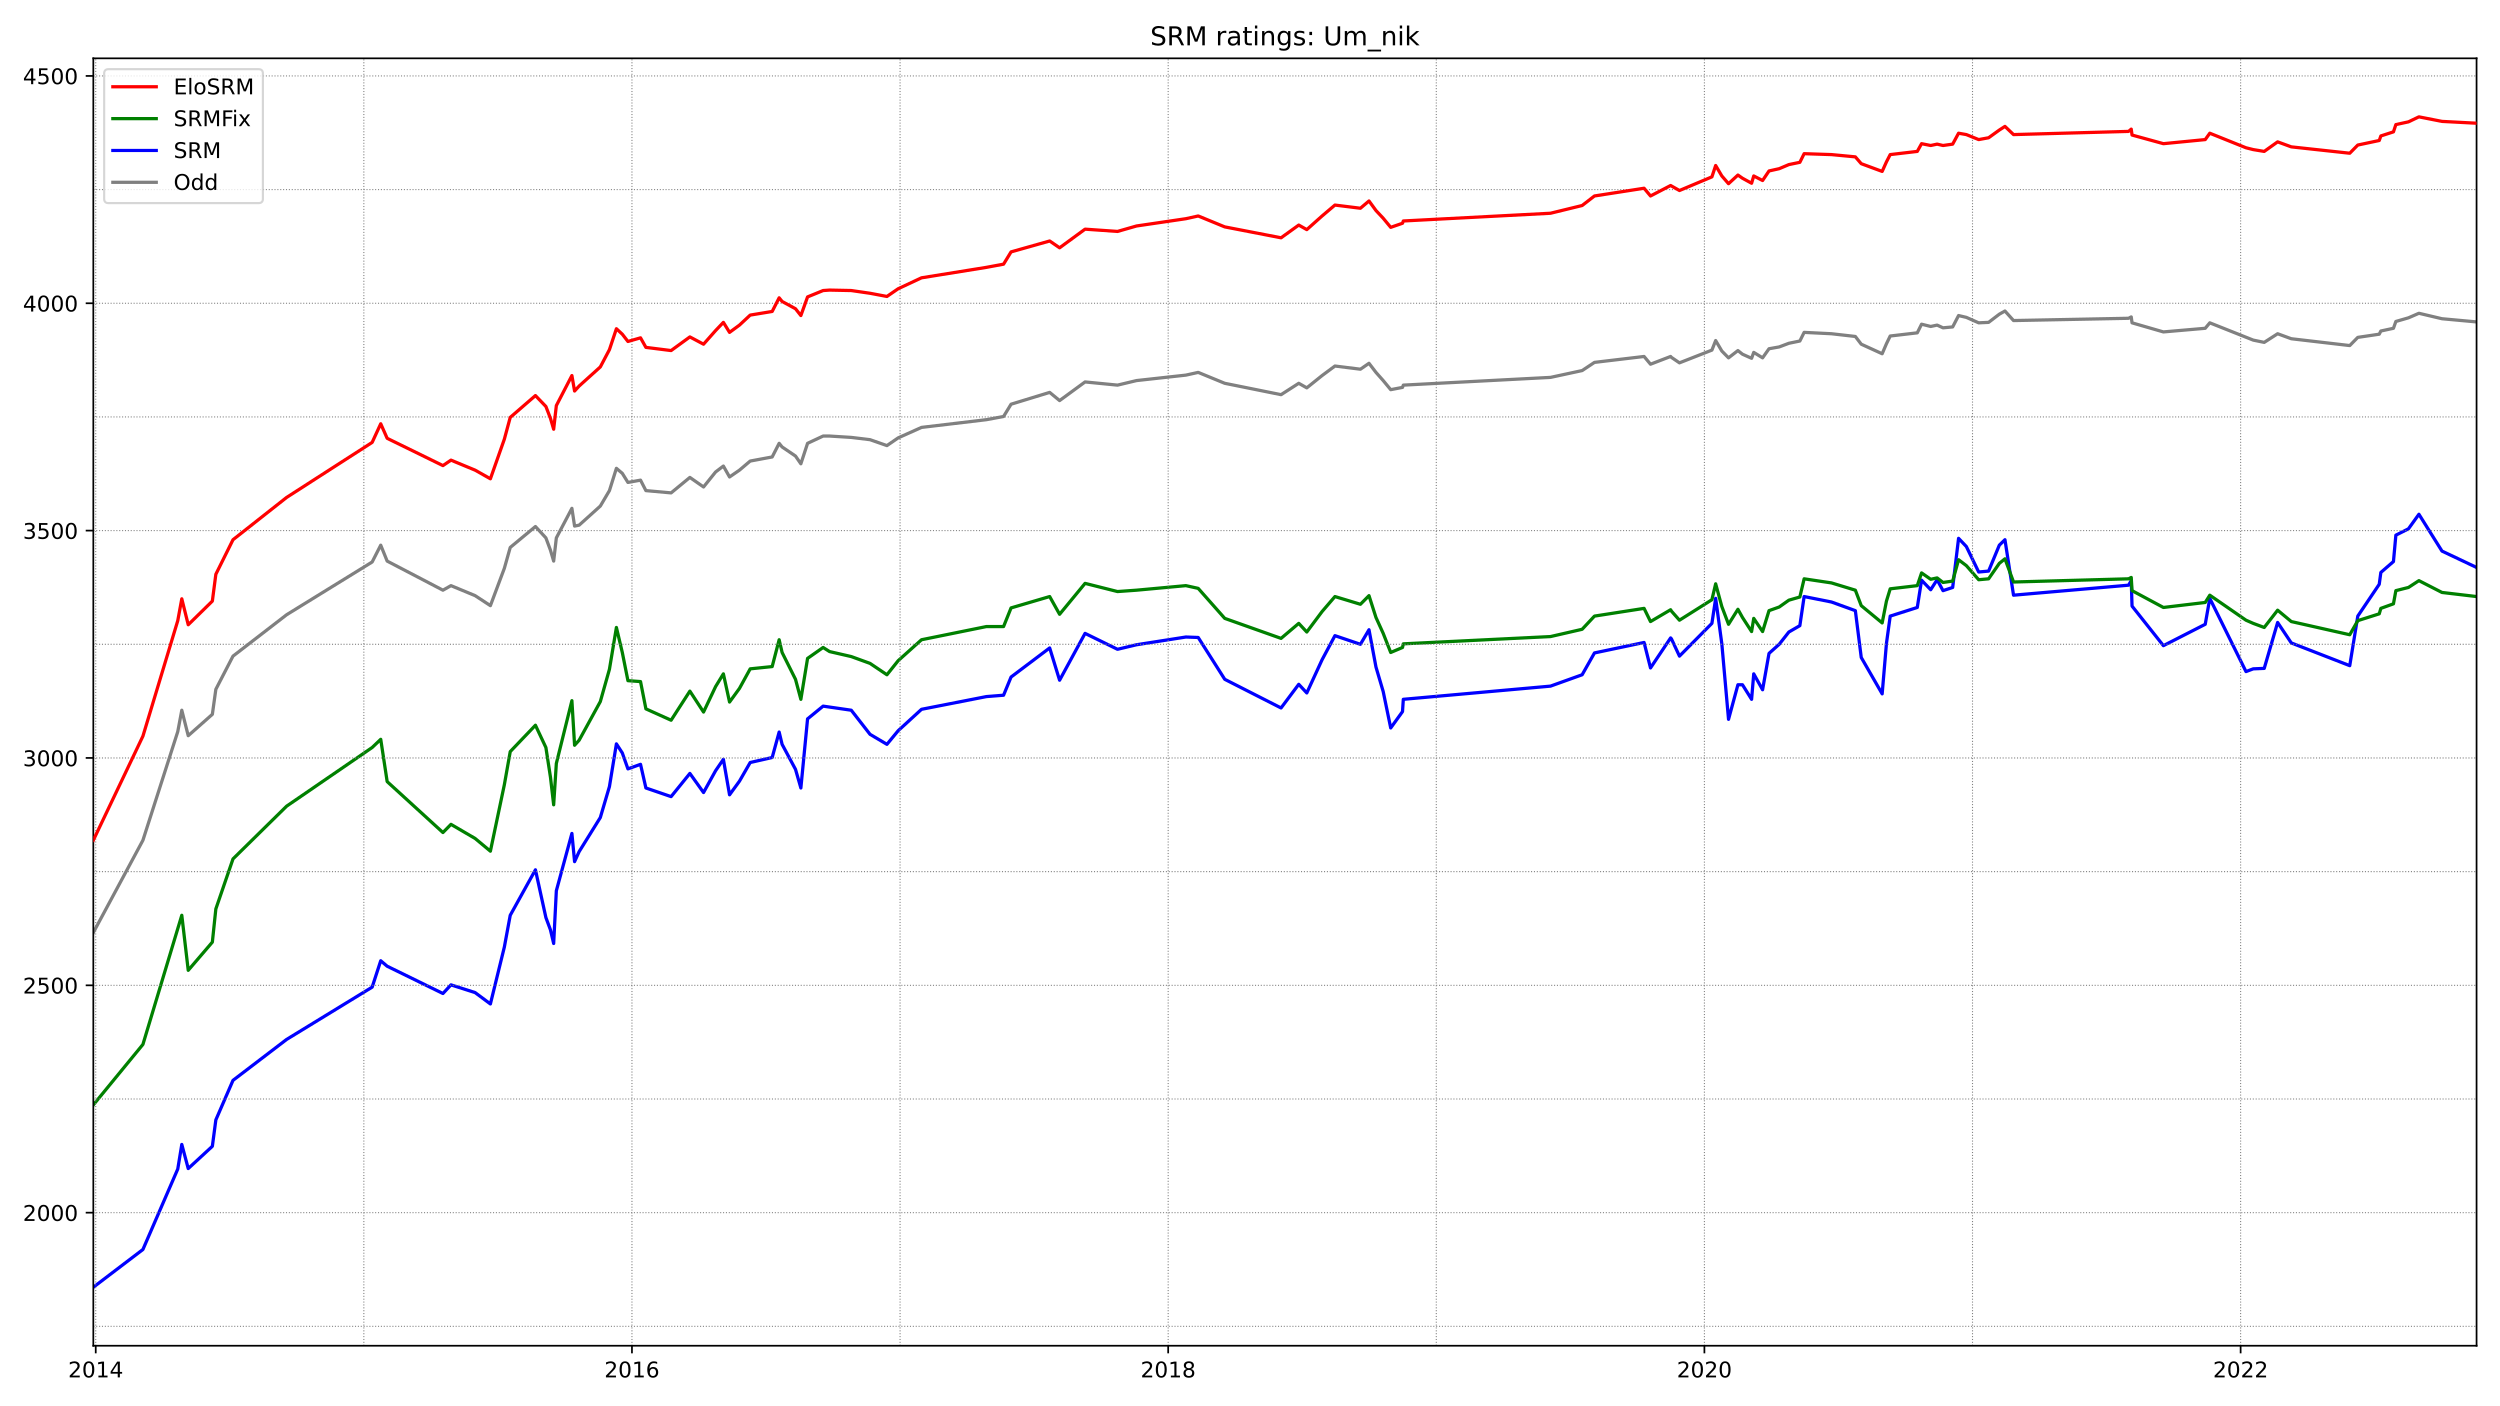 <?xml version="1.0" encoding="utf-8" standalone="no"?>
<!DOCTYPE svg PUBLIC "-//W3C//DTD SVG 1.1//EN"
  "http://www.w3.org/Graphics/SVG/1.1/DTD/svg11.dtd">
<!-- Created with matplotlib (https://matplotlib.org/) -->
<svg height="648pt" version="1.1" viewBox="0 0 1152 648" width="1152pt" xmlns="http://www.w3.org/2000/svg" xmlns:xlink="http://www.w3.org/1999/xlink">
 <defs>
  <style type="text/css">*{stroke-linecap:butt;stroke-linejoin:round;}</style>
 </defs>
 <g id="figure_1">
  <g id="patch_1">
   <path d="M 0 648 
L 1152 648 
L 1152 0 
L 0 0 
z
" style="fill:#ffffff;"/>
  </g>
  <g id="axes_1">
   <g id="patch_2">
    <path d="M 43 620.12 
L 1141.2 620.12 
L 1141.2 26.88 
L 43 26.88 
z
" style="fill:#ffffff;"/>
   </g>
   <g id="line2d_1">
    <path clip-path="url(#pbe98186485)" d="M 43 429.728 
L 65.856 387.195 
L 81.917 337.119 
L 83.77 327.271 
L 86.735 339.005 
L 97.854 329.157 
L 99.461 317.633 
L 107.367 302.338 
L 132.077 283.272 
L 171.488 258.967 
L 175.441 251.215 
L 178.406 258.548 
L 204.104 271.958 
L 207.81 269.862 
L 218.929 274.472 
L 225.972 279.081 
L 232.396 261.901 
L 235.114 252.263 
L 246.727 242.625 
L 251.546 247.863 
L 253.646 253.52 
L 255.128 258.548 
L 256.364 247.863 
L 263.53 234.244 
L 264.765 242.415 
L 266.865 241.996 
L 276.625 233.196 
L 280.826 226.072 
L 284.038 215.806 
L 286.756 218.111 
L 289.351 222.301 
L 295.157 221.253 
L 297.628 226.072 
L 309.242 227.12 
L 317.89 219.996 
L 324.191 224.396 
L 329.75 217.482 
L 333.333 214.758 
L 336.175 219.787 
L 340.746 216.644 
L 345.688 212.453 
L 355.818 210.568 
L 359.031 204.282 
L 360.39 205.958 
L 366.567 210.149 
L 369.038 213.711 
L 372.126 204.282 
L 379.292 200.93 
L 382.257 200.93 
L 392.264 201.558 
L 400.913 202.606 
L 408.696 205.33 
L 413.885 201.768 
L 424.633 196.949 
L 454.532 193.387 
L 462.439 191.92 
L 465.898 186.263 
L 483.688 180.816 
L 488.26 184.587 
L 499.996 175.997 
L 514.946 177.463 
L 523.717 175.368 
L 546.45 172.854 
L 552.133 171.597 
L 564.364 176.625 
L 590.309 181.863 
L 598.463 176.625 
L 602.169 178.72 
L 609.211 173.063 
L 615.141 168.663 
L 626.878 170.13 
L 630.832 167.406 
L 634.044 171.597 
L 637.38 175.368 
L 640.839 179.559 
L 646.275 178.511 
L 646.646 177.463 
L 714.472 173.901 
L 729.051 170.759 
L 734.734 166.987 
L 757.59 164.263 
L 760.555 167.825 
L 769.821 164.263 
L 770.191 164.682 
L 773.898 167.197 
L 788.847 161.33 
L 790.577 156.93 
L 793.418 161.749 
L 796.507 164.892 
L 800.831 161.54 
L 802.931 163.216 
L 807.132 165.102 
L 808.12 162.378 
L 812.197 164.892 
L 815.162 160.702 
L 819.857 159.863 
L 824.305 158.187 
L 829.37 157.14 
L 831.347 153.159 
L 843.948 153.787 
L 854.944 155.044 
L 857.662 158.606 
L 867.299 163.006 
L 869.275 158.397 
L 871.005 154.835 
L 883.483 153.368 
L 885.46 149.387 
L 889.66 150.435 
L 892.626 149.806 
L 895.344 151.064 
L 899.791 150.645 
L 902.509 145.406 
L 906.092 146.245 
L 911.775 148.759 
L 916.346 148.549 
L 921.288 144.778 
L 923.883 143.311 
L 927.836 147.711 
L 980.837 146.664 
L 982.073 146.035 
L 982.443 148.759 
L 996.898 152.949 
L 1016.171 151.273 
L 1018.272 148.759 
L 1038.286 156.721 
L 1043.352 157.768 
L 1049.529 153.787 
L 1055.83 156.092 
L 1082.763 159.235 
L 1086.469 155.464 
L 1096.353 153.997 
L 1097.094 152.53 
L 1102.901 151.273 
L 1104.013 148.13 
L 1109.819 146.454 
L 1114.638 144.359 
L 1125.263 146.873 
L 1141.2 148.34 
L 1141.2 148.34 
" style="fill:none;stroke:#808080;stroke-linecap:square;stroke-width:1.5;"/>
   </g>
   <g id="line2d_2">
    <path clip-path="url(#pbe98186485)" d="M 43 593.155 
L 65.856 575.764 
L 81.917 538.679 
L 83.77 527.365 
L 86.735 538.469 
L 97.854 528.203 
L 99.461 516.051 
L 107.367 497.822 
L 132.077 478.965 
L 171.488 454.87 
L 175.441 442.718 
L 178.406 445.232 
L 204.104 457.803 
L 207.81 453.823 
L 218.929 457.384 
L 225.972 462.622 
L 232.396 436.432 
L 235.114 421.766 
L 246.727 400.814 
L 251.546 422.813 
L 253.646 428.47 
L 255.128 434.756 
L 256.364 410.452 
L 263.53 384.052 
L 264.765 397.042 
L 266.865 392.433 
L 276.625 376.719 
L 280.826 362.471 
L 284.038 342.776 
L 286.756 346.966 
L 289.351 354.3 
L 295.157 352.204 
L 297.628 363.1 
L 309.242 367.081 
L 317.89 356.395 
L 324.191 365.195 
L 329.75 355.138 
L 333.333 349.9 
L 336.175 366.242 
L 340.746 359.957 
L 345.688 351.366 
L 355.818 349.062 
L 359.031 337.328 
L 360.39 342.986 
L 366.567 354.509 
L 369.038 363.1 
L 372.126 331.252 
L 379.292 325.386 
L 392.264 327.271 
L 400.913 338.376 
L 408.696 342.986 
L 413.885 336.7 
L 424.633 326.852 
L 454.532 320.986 
L 462.439 320.357 
L 465.898 311.976 
L 483.688 298.567 
L 488.26 313.443 
L 499.996 291.862 
L 514.946 299.195 
L 523.717 297.1 
L 546.45 293.538 
L 552.133 293.748 
L 564.364 313.024 
L 590.309 326.224 
L 598.463 315.329 
L 602.169 319.31 
L 609.211 304.014 
L 615.141 292.91 
L 626.878 296.891 
L 630.832 290.186 
L 634.044 307.367 
L 637.38 318.681 
L 640.839 335.443 
L 646.275 327.9 
L 646.646 322.243 
L 714.472 316.167 
L 729.051 310.929 
L 734.734 300.872 
L 757.59 296.053 
L 760.555 307.786 
L 769.821 293.957 
L 770.191 294.376 
L 773.898 302.338 
L 788.847 287.253 
L 790.577 275.729 
L 793.418 296.681 
L 796.507 331.462 
L 800.831 315.538 
L 802.931 315.538 
L 807.132 322.243 
L 808.12 310.51 
L 812.197 317.843 
L 815.162 301.081 
L 819.857 296.891 
L 824.305 291.234 
L 829.37 288.3 
L 831.347 274.891 
L 843.948 277.405 
L 854.944 281.386 
L 857.662 302.967 
L 867.299 319.729 
L 869.275 296.472 
L 871.005 283.9 
L 883.483 279.919 
L 885.46 267.348 
L 889.66 271.748 
L 892.626 267.139 
L 895.344 272.167 
L 899.791 270.701 
L 902.509 248.072 
L 906.092 251.844 
L 911.775 263.577 
L 916.346 263.158 
L 921.288 251.215 
L 923.883 248.701 
L 927.836 274.262 
L 980.837 269.653 
L 982.073 267.558 
L 982.443 279.291 
L 996.898 297.519 
L 1016.171 287.672 
L 1018.272 275.729 
L 1034.95 309.462 
L 1038.286 308.205 
L 1043.352 307.995 
L 1049.529 286.834 
L 1055.83 296.262 
L 1082.763 306.738 
L 1086.469 283.9 
L 1096.353 269.234 
L 1097.094 263.786 
L 1102.901 258.758 
L 1104.013 246.606 
L 1109.819 243.672 
L 1114.638 236.968 
L 1125.263 253.939 
L 1141.2 261.482 
L 1141.2 261.482 
" style="fill:none;stroke:#0000ff;stroke-linecap:square;stroke-width:1.5;"/>
   </g>
   <g id="matplotlib.axis_1">
    <g id="xtick_1">
     <g id="line2d_3">
      <defs>
       <path d="M 0 0 
L 0 3.5 
" id="m6aeef0a8a2" style="stroke:#000000;stroke-width:0.8;"/>
      </defs>
      <g>
       <use style="stroke:#000000;stroke-width:0.8;" x="44.112" xlink:href="#m6aeef0a8a2" y="620.12"/>
      </g>
     </g>
     <g id="text_1">
      <!-- 2014 -->
      <g transform="translate(31.387 634.718)scale(0.1 -0.1)">
       <defs>
        <path d="M 19.188 8.297 
L 53.609 8.297 
L 53.609 0 
L 7.328 0 
L 7.328 8.297 
Q 12.938 14.109 22.625 23.891 
Q 32.328 33.688 34.812 36.531 
Q 39.547 41.844 41.422 45.531 
Q 43.312 49.219 43.312 52.781 
Q 43.312 58.594 39.234 62.25 
Q 35.156 65.922 28.609 65.922 
Q 23.969 65.922 18.812 64.312 
Q 13.672 62.703 7.812 59.422 
L 7.812 69.391 
Q 13.766 71.781 18.938 73 
Q 24.125 74.219 28.422 74.219 
Q 39.75 74.219 46.484 68.547 
Q 53.219 62.891 53.219 53.422 
Q 53.219 48.922 51.531 44.891 
Q 49.859 40.875 45.406 35.406 
Q 44.188 33.984 37.641 27.219 
Q 31.109 20.453 19.188 8.297 
z
" id="DejaVuSans-50"/>
        <path d="M 31.781 66.406 
Q 24.172 66.406 20.328 58.906 
Q 16.5 51.422 16.5 36.375 
Q 16.5 21.391 20.328 13.891 
Q 24.172 6.391 31.781 6.391 
Q 39.453 6.391 43.281 13.891 
Q 47.125 21.391 47.125 36.375 
Q 47.125 51.422 43.281 58.906 
Q 39.453 66.406 31.781 66.406 
z
M 31.781 74.219 
Q 44.047 74.219 50.516 64.516 
Q 56.984 54.828 56.984 36.375 
Q 56.984 17.969 50.516 8.266 
Q 44.047 -1.422 31.781 -1.422 
Q 19.531 -1.422 13.062 8.266 
Q 6.594 17.969 6.594 36.375 
Q 6.594 54.828 13.062 64.516 
Q 19.531 74.219 31.781 74.219 
z
" id="DejaVuSans-48"/>
        <path d="M 12.406 8.297 
L 28.516 8.297 
L 28.516 63.922 
L 10.984 60.406 
L 10.984 69.391 
L 28.422 72.906 
L 38.281 72.906 
L 38.281 8.297 
L 54.391 8.297 
L 54.391 0 
L 12.406 0 
z
" id="DejaVuSans-49"/>
        <path d="M 37.797 64.312 
L 12.891 25.391 
L 37.797 25.391 
z
M 35.203 72.906 
L 47.609 72.906 
L 47.609 25.391 
L 58.016 25.391 
L 58.016 17.188 
L 47.609 17.188 
L 47.609 0 
L 37.797 0 
L 37.797 17.188 
L 4.891 17.188 
L 4.891 26.703 
z
" id="DejaVuSans-52"/>
       </defs>
       <use xlink:href="#DejaVuSans-50"/>
       <use x="63.623" xlink:href="#DejaVuSans-48"/>
       <use x="127.246" xlink:href="#DejaVuSans-49"/>
       <use x="190.869" xlink:href="#DejaVuSans-52"/>
      </g>
     </g>
    </g>
    <g id="xtick_2">
     <g id="line2d_4">
      <g>
       <use style="stroke:#000000;stroke-width:0.8;" x="291.204" xlink:href="#m6aeef0a8a2" y="620.12"/>
      </g>
     </g>
     <g id="text_2">
      <!-- 2016 -->
      <g transform="translate(278.479 634.718)scale(0.1 -0.1)">
       <defs>
        <path d="M 33.016 40.375 
Q 26.375 40.375 22.484 35.828 
Q 18.609 31.297 18.609 23.391 
Q 18.609 15.531 22.484 10.953 
Q 26.375 6.391 33.016 6.391 
Q 39.656 6.391 43.531 10.953 
Q 47.406 15.531 47.406 23.391 
Q 47.406 31.297 43.531 35.828 
Q 39.656 40.375 33.016 40.375 
z
M 52.594 71.297 
L 52.594 62.312 
Q 48.875 64.062 45.094 64.984 
Q 41.312 65.922 37.594 65.922 
Q 27.828 65.922 22.672 59.328 
Q 17.531 52.734 16.797 39.406 
Q 19.672 43.656 24.016 45.922 
Q 28.375 48.188 33.594 48.188 
Q 44.578 48.188 50.953 41.516 
Q 57.328 34.859 57.328 23.391 
Q 57.328 12.156 50.688 5.359 
Q 44.047 -1.422 33.016 -1.422 
Q 20.359 -1.422 13.672 8.266 
Q 6.984 17.969 6.984 36.375 
Q 6.984 53.656 15.188 63.938 
Q 23.391 74.219 37.203 74.219 
Q 40.922 74.219 44.703 73.484 
Q 48.484 72.75 52.594 71.297 
z
" id="DejaVuSans-54"/>
       </defs>
       <use xlink:href="#DejaVuSans-50"/>
       <use x="63.623" xlink:href="#DejaVuSans-48"/>
       <use x="127.246" xlink:href="#DejaVuSans-49"/>
       <use x="190.869" xlink:href="#DejaVuSans-54"/>
      </g>
     </g>
    </g>
    <g id="xtick_3">
     <g id="line2d_5">
      <g>
       <use style="stroke:#000000;stroke-width:0.8;" x="538.296" xlink:href="#m6aeef0a8a2" y="620.12"/>
      </g>
     </g>
     <g id="text_3">
      <!-- 2018 -->
      <g transform="translate(525.571 634.718)scale(0.1 -0.1)">
       <defs>
        <path d="M 31.781 34.625 
Q 24.75 34.625 20.719 30.859 
Q 16.703 27.094 16.703 20.516 
Q 16.703 13.922 20.719 10.156 
Q 24.75 6.391 31.781 6.391 
Q 38.812 6.391 42.859 10.172 
Q 46.922 13.969 46.922 20.516 
Q 46.922 27.094 42.891 30.859 
Q 38.875 34.625 31.781 34.625 
z
M 21.922 38.812 
Q 15.578 40.375 12.031 44.719 
Q 8.5 49.078 8.5 55.328 
Q 8.5 64.062 14.719 69.141 
Q 20.953 74.219 31.781 74.219 
Q 42.672 74.219 48.875 69.141 
Q 55.078 64.062 55.078 55.328 
Q 55.078 49.078 51.531 44.719 
Q 48 40.375 41.703 38.812 
Q 48.828 37.156 52.797 32.312 
Q 56.781 27.484 56.781 20.516 
Q 56.781 9.906 50.312 4.234 
Q 43.844 -1.422 31.781 -1.422 
Q 19.734 -1.422 13.25 4.234 
Q 6.781 9.906 6.781 20.516 
Q 6.781 27.484 10.781 32.312 
Q 14.797 37.156 21.922 38.812 
z
M 18.312 54.391 
Q 18.312 48.734 21.844 45.562 
Q 25.391 42.391 31.781 42.391 
Q 38.141 42.391 41.719 45.562 
Q 45.312 48.734 45.312 54.391 
Q 45.312 60.062 41.719 63.234 
Q 38.141 66.406 31.781 66.406 
Q 25.391 66.406 21.844 63.234 
Q 18.312 60.062 18.312 54.391 
z
" id="DejaVuSans-56"/>
       </defs>
       <use xlink:href="#DejaVuSans-50"/>
       <use x="63.623" xlink:href="#DejaVuSans-48"/>
       <use x="127.246" xlink:href="#DejaVuSans-49"/>
       <use x="190.869" xlink:href="#DejaVuSans-56"/>
      </g>
     </g>
    </g>
    <g id="xtick_4">
     <g id="line2d_6">
      <g>
       <use style="stroke:#000000;stroke-width:0.8;" x="785.388" xlink:href="#m6aeef0a8a2" y="620.12"/>
      </g>
     </g>
     <g id="text_4">
      <!-- 2020 -->
      <g transform="translate(772.663 634.718)scale(0.1 -0.1)">
       <use xlink:href="#DejaVuSans-50"/>
       <use x="63.623" xlink:href="#DejaVuSans-48"/>
       <use x="127.246" xlink:href="#DejaVuSans-50"/>
       <use x="190.869" xlink:href="#DejaVuSans-48"/>
      </g>
     </g>
    </g>
    <g id="xtick_5">
     <g id="line2d_7">
      <g>
       <use style="stroke:#000000;stroke-width:0.8;" x="1032.48" xlink:href="#m6aeef0a8a2" y="620.12"/>
      </g>
     </g>
     <g id="text_5">
      <!-- 2022 -->
      <g transform="translate(1019.755 634.718)scale(0.1 -0.1)">
       <use xlink:href="#DejaVuSans-50"/>
       <use x="63.623" xlink:href="#DejaVuSans-48"/>
       <use x="127.246" xlink:href="#DejaVuSans-50"/>
       <use x="190.869" xlink:href="#DejaVuSans-50"/>
      </g>
     </g>
    </g>
   </g>
   <g id="matplotlib.axis_2">
    <g id="ytick_1">
     <g id="line2d_8">
      <defs>
       <path d="M 0 0 
L -3.5 0 
" id="m7e59020c81" style="stroke:#000000;stroke-width:0.8;"/>
      </defs>
      <g>
       <use style="stroke:#000000;stroke-width:0.8;" x="43" xlink:href="#m7e59020c81" y="558.793"/>
      </g>
     </g>
     <g id="text_6">
      <!-- 2000 -->
      <g transform="translate(10.55 562.592)scale(0.1 -0.1)">
       <use xlink:href="#DejaVuSans-50"/>
       <use x="63.623" xlink:href="#DejaVuSans-48"/>
       <use x="127.246" xlink:href="#DejaVuSans-48"/>
       <use x="190.869" xlink:href="#DejaVuSans-48"/>
      </g>
     </g>
    </g>
    <g id="ytick_2">
     <g id="line2d_9">
      <g>
       <use style="stroke:#000000;stroke-width:0.8;" x="43" xlink:href="#m7e59020c81" y="454.032"/>
      </g>
     </g>
     <g id="text_7">
      <!-- 2500 -->
      <g transform="translate(10.55 457.831)scale(0.1 -0.1)">
       <defs>
        <path d="M 10.797 72.906 
L 49.516 72.906 
L 49.516 64.594 
L 19.828 64.594 
L 19.828 46.734 
Q 21.969 47.469 24.109 47.828 
Q 26.266 48.188 28.422 48.188 
Q 40.625 48.188 47.75 41.5 
Q 54.891 34.812 54.891 23.391 
Q 54.891 11.625 47.562 5.094 
Q 40.234 -1.422 26.906 -1.422 
Q 22.312 -1.422 17.547 -0.641 
Q 12.797 0.141 7.719 1.703 
L 7.719 11.625 
Q 12.109 9.234 16.797 8.062 
Q 21.484 6.891 26.703 6.891 
Q 35.156 6.891 40.078 11.328 
Q 45.016 15.766 45.016 23.391 
Q 45.016 31 40.078 35.438 
Q 35.156 39.891 26.703 39.891 
Q 22.75 39.891 18.812 39.016 
Q 14.891 38.141 10.797 36.281 
z
" id="DejaVuSans-53"/>
       </defs>
       <use xlink:href="#DejaVuSans-50"/>
       <use x="63.623" xlink:href="#DejaVuSans-53"/>
       <use x="127.246" xlink:href="#DejaVuSans-48"/>
       <use x="190.869" xlink:href="#DejaVuSans-48"/>
      </g>
     </g>
    </g>
    <g id="ytick_3">
     <g id="line2d_10">
      <g>
       <use style="stroke:#000000;stroke-width:0.8;" x="43" xlink:href="#m7e59020c81" y="349.271"/>
      </g>
     </g>
     <g id="text_8">
      <!-- 3000 -->
      <g transform="translate(10.55 353.07)scale(0.1 -0.1)">
       <defs>
        <path d="M 40.578 39.312 
Q 47.656 37.797 51.625 33 
Q 55.609 28.219 55.609 21.188 
Q 55.609 10.406 48.188 4.484 
Q 40.766 -1.422 27.094 -1.422 
Q 22.516 -1.422 17.656 -0.516 
Q 12.797 0.391 7.625 2.203 
L 7.625 11.719 
Q 11.719 9.328 16.594 8.109 
Q 21.484 6.891 26.812 6.891 
Q 36.078 6.891 40.938 10.547 
Q 45.797 14.203 45.797 21.188 
Q 45.797 27.641 41.281 31.266 
Q 36.766 34.906 28.719 34.906 
L 20.219 34.906 
L 20.219 43.016 
L 29.109 43.016 
Q 36.375 43.016 40.234 45.922 
Q 44.094 48.828 44.094 54.297 
Q 44.094 59.906 40.109 62.906 
Q 36.141 65.922 28.719 65.922 
Q 24.656 65.922 20.016 65.031 
Q 15.375 64.156 9.812 62.312 
L 9.812 71.094 
Q 15.438 72.656 20.344 73.438 
Q 25.25 74.219 29.594 74.219 
Q 40.828 74.219 47.359 69.109 
Q 53.906 64.016 53.906 55.328 
Q 53.906 49.266 50.438 45.094 
Q 46.969 40.922 40.578 39.312 
z
" id="DejaVuSans-51"/>
       </defs>
       <use xlink:href="#DejaVuSans-51"/>
       <use x="63.623" xlink:href="#DejaVuSans-48"/>
       <use x="127.246" xlink:href="#DejaVuSans-48"/>
       <use x="190.869" xlink:href="#DejaVuSans-48"/>
      </g>
     </g>
    </g>
    <g id="ytick_4">
     <g id="line2d_11">
      <g>
       <use style="stroke:#000000;stroke-width:0.8;" x="43" xlink:href="#m7e59020c81" y="244.51"/>
      </g>
     </g>
     <g id="text_9">
      <!-- 3500 -->
      <g transform="translate(10.55 248.31)scale(0.1 -0.1)">
       <use xlink:href="#DejaVuSans-51"/>
       <use x="63.623" xlink:href="#DejaVuSans-53"/>
       <use x="127.246" xlink:href="#DejaVuSans-48"/>
       <use x="190.869" xlink:href="#DejaVuSans-48"/>
      </g>
     </g>
    </g>
    <g id="ytick_5">
     <g id="line2d_12">
      <g>
       <use style="stroke:#000000;stroke-width:0.8;" x="43" xlink:href="#m7e59020c81" y="139.749"/>
      </g>
     </g>
     <g id="text_10">
      <!-- 4000 -->
      <g transform="translate(10.55 143.549)scale(0.1 -0.1)">
       <use xlink:href="#DejaVuSans-52"/>
       <use x="63.623" xlink:href="#DejaVuSans-48"/>
       <use x="127.246" xlink:href="#DejaVuSans-48"/>
       <use x="190.869" xlink:href="#DejaVuSans-48"/>
      </g>
     </g>
    </g>
    <g id="ytick_6">
     <g id="line2d_13">
      <g>
       <use style="stroke:#000000;stroke-width:0.8;" x="43" xlink:href="#m7e59020c81" y="34.988"/>
      </g>
     </g>
     <g id="text_11">
      <!-- 4500 -->
      <g transform="translate(10.55 38.788)scale(0.1 -0.1)">
       <use xlink:href="#DejaVuSans-52"/>
       <use x="63.623" xlink:href="#DejaVuSans-53"/>
       <use x="127.246" xlink:href="#DejaVuSans-48"/>
       <use x="190.869" xlink:href="#DejaVuSans-48"/>
      </g>
     </g>
    </g>
   </g>
   <g id="line2d_14">
    <path clip-path="url(#pbe98186485)" d="M 43 509.136 
L 65.856 481.27 
L 83.77 421.766 
L 86.735 447.118 
L 97.854 434.128 
L 99.461 418.832 
L 107.367 395.785 
L 132.077 371.48 
L 171.488 344.452 
L 175.441 340.681 
L 178.406 360.166 
L 204.104 383.633 
L 207.81 379.861 
L 218.929 386.357 
L 225.972 392.223 
L 232.396 361.633 
L 235.114 346.338 
L 246.727 334.186 
L 251.546 344.452 
L 253.646 358.071 
L 255.128 370.852 
L 256.364 351.785 
L 263.53 322.871 
L 264.765 343.405 
L 266.865 341.1 
L 276.625 323.29 
L 280.826 308.414 
L 284.038 289.138 
L 286.756 300.662 
L 289.351 313.652 
L 295.157 314.072 
L 297.628 326.643 
L 309.242 331.881 
L 317.89 318.471 
L 324.191 328.109 
L 329.75 316.376 
L 333.333 310.51 
L 336.175 323.5 
L 340.746 317.214 
L 345.688 308.205 
L 355.818 307.157 
L 359.031 294.796 
L 360.39 300.662 
L 366.567 313.024 
L 369.038 322.243 
L 372.126 303.386 
L 379.292 298.357 
L 382.257 300.243 
L 392.264 302.548 
L 400.913 305.691 
L 408.696 310.929 
L 413.885 304.434 
L 424.633 294.796 
L 454.532 288.719 
L 462.439 288.719 
L 465.898 280.129 
L 483.688 274.891 
L 488.26 283.062 
L 499.996 268.815 
L 514.946 272.586 
L 523.717 271.958 
L 546.45 269.862 
L 552.133 271.12 
L 564.364 284.948 
L 590.309 294.167 
L 598.463 287.253 
L 602.169 291.234 
L 609.211 281.805 
L 615.141 274.891 
L 626.878 278.453 
L 630.832 274.472 
L 634.044 284.529 
L 637.38 291.862 
L 640.839 300.662 
L 646.275 298.357 
L 646.646 296.681 
L 714.472 293.329 
L 729.051 289.977 
L 734.734 283.9 
L 757.59 280.339 
L 760.555 286.415 
L 769.821 280.967 
L 770.191 281.596 
L 773.898 285.786 
L 788.847 276.358 
L 790.577 269.024 
L 793.418 279.5 
L 796.507 287.672 
L 800.831 280.758 
L 802.931 284.529 
L 807.132 291.024 
L 808.12 284.948 
L 812.197 291.024 
L 815.162 281.386 
L 819.857 279.71 
L 824.305 276.567 
L 829.37 275.1 
L 831.347 266.72 
L 843.948 268.605 
L 854.944 271.958 
L 857.662 279.081 
L 867.299 287.043 
L 869.275 276.986 
L 871.005 271.329 
L 883.483 269.862 
L 885.46 263.996 
L 889.66 266.929 
L 892.626 266.301 
L 895.344 268.396 
L 899.791 267.767 
L 902.509 257.92 
L 906.092 260.643 
L 911.775 267.139 
L 916.346 266.72 
L 921.288 259.596 
L 923.883 257.501 
L 927.836 268.186 
L 980.837 266.72 
L 982.073 266.091 
L 982.443 272.167 
L 996.898 279.919 
L 1016.171 277.615 
L 1018.272 274.262 
L 1034.95 285.786 
L 1038.286 287.253 
L 1043.352 289.138 
L 1049.529 281.177 
L 1055.83 286.415 
L 1082.763 292.491 
L 1086.469 285.996 
L 1096.353 282.853 
L 1097.094 280.339 
L 1102.901 278.243 
L 1104.013 272.167 
L 1109.819 270.701 
L 1114.638 267.558 
L 1125.263 273.005 
L 1141.2 274.891 
L 1141.2 274.891 
" style="fill:none;stroke:#008000;stroke-linecap:square;stroke-width:1.5;"/>
   </g>
   <g id="line2d_15">
    <path clip-path="url(#pbe98186485)" d="M 43 611.173 
L 1141.2 611.173 
" style="fill:none;stroke:#808080;stroke-dasharray:0.5,0.825;stroke-dashoffset:0;stroke-width:0.5;"/>
   </g>
   <g id="line2d_16">
    <path clip-path="url(#pbe98186485)" d="M 43 558.793 
L 1141.2 558.793 
" style="fill:none;stroke:#808080;stroke-dasharray:0.5,0.825;stroke-dashoffset:0;stroke-width:0.5;"/>
   </g>
   <g id="line2d_17">
    <path clip-path="url(#pbe98186485)" d="M 43 506.413 
L 1141.2 506.413 
" style="fill:none;stroke:#808080;stroke-dasharray:0.5,0.825;stroke-dashoffset:0;stroke-width:0.5;"/>
   </g>
   <g id="line2d_18">
    <path clip-path="url(#pbe98186485)" d="M 43 454.032 
L 1141.2 454.032 
" style="fill:none;stroke:#808080;stroke-dasharray:0.5,0.825;stroke-dashoffset:0;stroke-width:0.5;"/>
   </g>
   <g id="line2d_19">
    <path clip-path="url(#pbe98186485)" d="M 43 401.652 
L 1141.2 401.652 
" style="fill:none;stroke:#808080;stroke-dasharray:0.5,0.825;stroke-dashoffset:0;stroke-width:0.5;"/>
   </g>
   <g id="line2d_20">
    <path clip-path="url(#pbe98186485)" d="M 43 349.271 
L 1141.2 349.271 
" style="fill:none;stroke:#808080;stroke-dasharray:0.5,0.825;stroke-dashoffset:0;stroke-width:0.5;"/>
   </g>
   <g id="line2d_21">
    <path clip-path="url(#pbe98186485)" d="M 43 296.891 
L 1141.2 296.891 
" style="fill:none;stroke:#808080;stroke-dasharray:0.5,0.825;stroke-dashoffset:0;stroke-width:0.5;"/>
   </g>
   <g id="line2d_22">
    <path clip-path="url(#pbe98186485)" d="M 43 244.51 
L 1141.2 244.51 
" style="fill:none;stroke:#808080;stroke-dasharray:0.5,0.825;stroke-dashoffset:0;stroke-width:0.5;"/>
   </g>
   <g id="line2d_23">
    <path clip-path="url(#pbe98186485)" d="M 43 192.13 
L 1141.2 192.13 
" style="fill:none;stroke:#808080;stroke-dasharray:0.5,0.825;stroke-dashoffset:0;stroke-width:0.5;"/>
   </g>
   <g id="line2d_24">
    <path clip-path="url(#pbe98186485)" d="M 43 139.749 
L 1141.2 139.749 
" style="fill:none;stroke:#808080;stroke-dasharray:0.5,0.825;stroke-dashoffset:0;stroke-width:0.5;"/>
   </g>
   <g id="line2d_25">
    <path clip-path="url(#pbe98186485)" d="M 43 87.369 
L 1141.2 87.369 
" style="fill:none;stroke:#808080;stroke-dasharray:0.5,0.825;stroke-dashoffset:0;stroke-width:0.5;"/>
   </g>
   <g id="line2d_26">
    <path clip-path="url(#pbe98186485)" d="M 43 34.988 
L 1141.2 34.988 
" style="fill:none;stroke:#808080;stroke-dasharray:0.5,0.825;stroke-dashoffset:0;stroke-width:0.5;"/>
   </g>
   <g id="line2d_27">
    <path clip-path="url(#pbe98186485)" d="M 44.112 620.12 
L 44.112 26.88 
" style="fill:none;stroke:#808080;stroke-dasharray:0.5,0.825;stroke-dashoffset:0;stroke-width:0.5;"/>
   </g>
   <g id="line2d_28">
    <path clip-path="url(#pbe98186485)" d="M 167.658 620.12 
L 167.658 26.88 
" style="fill:none;stroke:#808080;stroke-dasharray:0.5,0.825;stroke-dashoffset:0;stroke-width:0.5;"/>
   </g>
   <g id="line2d_29">
    <path clip-path="url(#pbe98186485)" d="M 291.204 620.12 
L 291.204 26.88 
" style="fill:none;stroke:#808080;stroke-dasharray:0.5,0.825;stroke-dashoffset:0;stroke-width:0.5;"/>
   </g>
   <g id="line2d_30">
    <path clip-path="url(#pbe98186485)" d="M 414.75 620.12 
L 414.75 26.88 
" style="fill:none;stroke:#808080;stroke-dasharray:0.5,0.825;stroke-dashoffset:0;stroke-width:0.5;"/>
   </g>
   <g id="line2d_31">
    <path clip-path="url(#pbe98186485)" d="M 538.296 620.12 
L 538.296 26.88 
" style="fill:none;stroke:#808080;stroke-dasharray:0.5,0.825;stroke-dashoffset:0;stroke-width:0.5;"/>
   </g>
   <g id="line2d_32">
    <path clip-path="url(#pbe98186485)" d="M 661.842 620.12 
L 661.842 26.88 
" style="fill:none;stroke:#808080;stroke-dasharray:0.5,0.825;stroke-dashoffset:0;stroke-width:0.5;"/>
   </g>
   <g id="line2d_33">
    <path clip-path="url(#pbe98186485)" d="M 785.388 620.12 
L 785.388 26.88 
" style="fill:none;stroke:#808080;stroke-dasharray:0.5,0.825;stroke-dashoffset:0;stroke-width:0.5;"/>
   </g>
   <g id="line2d_34">
    <path clip-path="url(#pbe98186485)" d="M 908.934 620.12 
L 908.934 26.88 
" style="fill:none;stroke:#808080;stroke-dasharray:0.5,0.825;stroke-dashoffset:0;stroke-width:0.5;"/>
   </g>
   <g id="line2d_35">
    <path clip-path="url(#pbe98186485)" d="M 1032.48 620.12 
L 1032.48 26.88 
" style="fill:none;stroke:#808080;stroke-dasharray:0.5,0.825;stroke-dashoffset:0;stroke-width:0.5;"/>
   </g>
   <g id="patch_3">
    <path d="M 43 620.12 
L 43 26.88 
" style="fill:none;stroke:#000000;stroke-linecap:square;stroke-linejoin:miter;stroke-width:0.8;"/>
   </g>
   <g id="patch_4">
    <path d="M 1141.2 620.12 
L 1141.2 26.88 
" style="fill:none;stroke:#000000;stroke-linecap:square;stroke-linejoin:miter;stroke-width:0.8;"/>
   </g>
   <g id="patch_5">
    <path d="M 43 620.12 
L 1141.2 620.12 
" style="fill:none;stroke:#000000;stroke-linecap:square;stroke-linejoin:miter;stroke-width:0.8;"/>
   </g>
   <g id="patch_6">
    <path d="M 43 26.88 
L 1141.2 26.88 
" style="fill:none;stroke:#000000;stroke-linecap:square;stroke-linejoin:miter;stroke-width:0.8;"/>
   </g>
   <g id="line2d_36">
    <path clip-path="url(#pbe98186485)" d="M 43 387.195 
L 65.856 339.214 
L 81.917 285.996 
L 83.77 275.939 
L 86.735 287.881 
L 97.854 276.986 
L 99.461 264.624 
L 107.367 248.701 
L 132.077 229.215 
L 171.488 203.863 
L 175.441 195.273 
L 178.406 201.977 
L 204.104 214.549 
L 207.81 212.034 
L 218.929 216.644 
L 225.972 220.625 
L 232.396 202.396 
L 235.114 192.339 
L 246.727 182.282 
L 251.546 187.311 
L 253.646 192.758 
L 255.128 197.787 
L 256.364 186.892 
L 263.53 173.063 
L 264.765 180.187 
L 266.865 177.882 
L 276.625 169.082 
L 280.826 161.121 
L 284.038 151.483 
L 286.756 153.997 
L 289.351 157.349 
L 295.157 155.673 
L 297.628 160.073 
L 309.242 161.54 
L 317.89 155.254 
L 324.191 158.606 
L 329.75 152.321 
L 333.333 148.549 
L 336.175 153.159 
L 340.746 149.806 
L 345.688 145.197 
L 355.818 143.521 
L 359.031 137.235 
L 360.39 138.911 
L 366.567 142.264 
L 369.038 145.406 
L 372.126 136.816 
L 379.292 133.883 
L 382.257 133.673 
L 392.264 133.883 
L 400.913 135.14 
L 408.696 136.607 
L 413.885 133.045 
L 424.633 128.016 
L 454.532 123.197 
L 462.439 121.731 
L 465.898 116.073 
L 483.688 111.045 
L 488.26 114.188 
L 499.996 105.597 
L 514.946 106.645 
L 523.717 104.131 
L 546.45 100.778 
L 552.133 99.521 
L 564.364 104.55 
L 590.309 109.578 
L 598.463 103.712 
L 602.169 105.807 
L 609.211 99.521 
L 615.141 94.493 
L 626.878 95.959 
L 630.832 92.607 
L 634.044 97.007 
L 637.38 100.569 
L 640.839 104.759 
L 646.275 102.874 
L 646.646 101.826 
L 714.472 98.264 
L 729.051 94.702 
L 734.734 90.302 
L 757.59 86.74 
L 760.555 90.302 
L 769.821 85.483 
L 773.898 87.788 
L 788.847 81.502 
L 790.577 76.264 
L 793.418 81.083 
L 796.507 84.645 
L 800.831 80.664 
L 802.931 82.131 
L 807.132 84.436 
L 808.12 81.083 
L 812.197 83.179 
L 815.162 78.779 
L 819.857 77.731 
L 824.305 75.845 
L 829.37 74.798 
L 831.347 70.817 
L 843.948 71.236 
L 854.944 72.283 
L 857.662 75.426 
L 867.299 78.988 
L 869.275 74.588 
L 871.005 71.236 
L 883.483 69.769 
L 885.46 66.207 
L 889.66 67.045 
L 892.626 66.417 
L 895.344 67.045 
L 899.791 66.417 
L 902.509 61.388 
L 906.092 62.017 
L 911.775 64.322 
L 916.346 63.483 
L 921.288 59.922 
L 923.883 58.245 
L 927.836 62.017 
L 980.837 60.55 
L 982.073 59.503 
L 982.443 62.226 
L 996.898 66.207 
L 1016.171 64.322 
L 1018.272 61.388 
L 1034.95 68.093 
L 1038.286 68.931 
L 1043.352 69.769 
L 1049.529 65.369 
L 1055.83 67.674 
L 1082.763 70.607 
L 1086.469 66.836 
L 1096.353 64.741 
L 1097.094 62.645 
L 1102.901 60.76 
L 1104.013 57.407 
L 1109.819 56.15 
L 1114.638 53.845 
L 1125.263 55.941 
L 1141.2 56.779 
L 1141.2 56.779 
" style="fill:none;stroke:#ff0000;stroke-linecap:square;stroke-width:1.5;"/>
   </g>
   <g id="text_12">
    <!-- SRM ratings: Um_nik -->
    <g transform="translate(530.031 20.88)scale(0.12 -0.12)">
     <defs>
      <path d="M 53.516 70.516 
L 53.516 60.891 
Q 47.906 63.578 42.922 64.891 
Q 37.938 66.219 33.297 66.219 
Q 25.25 66.219 20.875 63.094 
Q 16.5 59.969 16.5 54.203 
Q 16.5 49.359 19.406 46.891 
Q 22.312 44.438 30.422 42.922 
L 36.375 41.703 
Q 47.406 39.594 52.656 34.297 
Q 57.906 29 57.906 20.125 
Q 57.906 9.516 50.797 4.047 
Q 43.703 -1.422 29.984 -1.422 
Q 24.812 -1.422 18.969 -0.25 
Q 13.141 0.922 6.891 3.219 
L 6.891 13.375 
Q 12.891 10.016 18.656 8.297 
Q 24.422 6.594 29.984 6.594 
Q 38.422 6.594 43.016 9.906 
Q 47.609 13.234 47.609 19.391 
Q 47.609 24.75 44.312 27.781 
Q 41.016 30.812 33.5 32.328 
L 27.484 33.5 
Q 16.453 35.688 11.516 40.375 
Q 6.594 45.062 6.594 53.422 
Q 6.594 63.094 13.406 68.656 
Q 20.219 74.219 32.172 74.219 
Q 37.312 74.219 42.625 73.281 
Q 47.953 72.359 53.516 70.516 
z
" id="DejaVuSans-83"/>
      <path d="M 44.391 34.188 
Q 47.562 33.109 50.562 29.594 
Q 53.562 26.078 56.594 19.922 
L 66.609 0 
L 56 0 
L 46.688 18.703 
Q 43.062 26.031 39.672 28.422 
Q 36.281 30.812 30.422 30.812 
L 19.672 30.812 
L 19.672 0 
L 9.812 0 
L 9.812 72.906 
L 32.078 72.906 
Q 44.578 72.906 50.734 67.672 
Q 56.891 62.453 56.891 51.906 
Q 56.891 45.016 53.688 40.469 
Q 50.484 35.938 44.391 34.188 
z
M 19.672 64.797 
L 19.672 38.922 
L 32.078 38.922 
Q 39.203 38.922 42.844 42.219 
Q 46.484 45.516 46.484 51.906 
Q 46.484 58.297 42.844 61.547 
Q 39.203 64.797 32.078 64.797 
z
" id="DejaVuSans-82"/>
      <path d="M 9.812 72.906 
L 24.516 72.906 
L 43.109 23.297 
L 61.812 72.906 
L 76.516 72.906 
L 76.516 0 
L 66.891 0 
L 66.891 64.016 
L 48.094 14.016 
L 38.188 14.016 
L 19.391 64.016 
L 19.391 0 
L 9.812 0 
z
" id="DejaVuSans-77"/>
      <path id="DejaVuSans-32"/>
      <path d="M 41.109 46.297 
Q 39.594 47.172 37.812 47.578 
Q 36.031 48 33.891 48 
Q 26.266 48 22.188 43.047 
Q 18.109 38.094 18.109 28.812 
L 18.109 0 
L 9.078 0 
L 9.078 54.688 
L 18.109 54.688 
L 18.109 46.188 
Q 20.953 51.172 25.484 53.578 
Q 30.031 56 36.531 56 
Q 37.453 56 38.578 55.875 
Q 39.703 55.766 41.062 55.516 
z
" id="DejaVuSans-114"/>
      <path d="M 34.281 27.484 
Q 23.391 27.484 19.188 25 
Q 14.984 22.516 14.984 16.5 
Q 14.984 11.719 18.141 8.906 
Q 21.297 6.109 26.703 6.109 
Q 34.188 6.109 38.703 11.406 
Q 43.219 16.703 43.219 25.484 
L 43.219 27.484 
z
M 52.203 31.203 
L 52.203 0 
L 43.219 0 
L 43.219 8.297 
Q 40.141 3.328 35.547 0.953 
Q 30.953 -1.422 24.312 -1.422 
Q 15.922 -1.422 10.953 3.297 
Q 6 8.016 6 15.922 
Q 6 25.141 12.172 29.828 
Q 18.359 34.516 30.609 34.516 
L 43.219 34.516 
L 43.219 35.406 
Q 43.219 41.609 39.141 45 
Q 35.062 48.391 27.688 48.391 
Q 23 48.391 18.547 47.266 
Q 14.109 46.141 10.016 43.891 
L 10.016 52.203 
Q 14.938 54.109 19.578 55.047 
Q 24.219 56 28.609 56 
Q 40.484 56 46.344 49.844 
Q 52.203 43.703 52.203 31.203 
z
" id="DejaVuSans-97"/>
      <path d="M 18.312 70.219 
L 18.312 54.688 
L 36.812 54.688 
L 36.812 47.703 
L 18.312 47.703 
L 18.312 18.016 
Q 18.312 11.328 20.141 9.422 
Q 21.969 7.516 27.594 7.516 
L 36.812 7.516 
L 36.812 0 
L 27.594 0 
Q 17.188 0 13.234 3.875 
Q 9.281 7.766 9.281 18.016 
L 9.281 47.703 
L 2.688 47.703 
L 2.688 54.688 
L 9.281 54.688 
L 9.281 70.219 
z
" id="DejaVuSans-116"/>
      <path d="M 9.422 54.688 
L 18.406 54.688 
L 18.406 0 
L 9.422 0 
z
M 9.422 75.984 
L 18.406 75.984 
L 18.406 64.594 
L 9.422 64.594 
z
" id="DejaVuSans-105"/>
      <path d="M 54.891 33.016 
L 54.891 0 
L 45.906 0 
L 45.906 32.719 
Q 45.906 40.484 42.875 44.328 
Q 39.844 48.188 33.797 48.188 
Q 26.516 48.188 22.312 43.547 
Q 18.109 38.922 18.109 30.906 
L 18.109 0 
L 9.078 0 
L 9.078 54.688 
L 18.109 54.688 
L 18.109 46.188 
Q 21.344 51.125 25.703 53.562 
Q 30.078 56 35.797 56 
Q 45.219 56 50.047 50.172 
Q 54.891 44.344 54.891 33.016 
z
" id="DejaVuSans-110"/>
      <path d="M 45.406 27.984 
Q 45.406 37.75 41.375 43.109 
Q 37.359 48.484 30.078 48.484 
Q 22.859 48.484 18.828 43.109 
Q 14.797 37.75 14.797 27.984 
Q 14.797 18.266 18.828 12.891 
Q 22.859 7.516 30.078 7.516 
Q 37.359 7.516 41.375 12.891 
Q 45.406 18.266 45.406 27.984 
z
M 54.391 6.781 
Q 54.391 -7.172 48.188 -13.984 
Q 42 -20.797 29.203 -20.797 
Q 24.469 -20.797 20.266 -20.094 
Q 16.062 -19.391 12.109 -17.922 
L 12.109 -9.188 
Q 16.062 -11.328 19.922 -12.344 
Q 23.781 -13.375 27.781 -13.375 
Q 36.625 -13.375 41.016 -8.766 
Q 45.406 -4.156 45.406 5.172 
L 45.406 9.625 
Q 42.625 4.781 38.281 2.391 
Q 33.938 0 27.875 0 
Q 17.828 0 11.672 7.656 
Q 5.516 15.328 5.516 27.984 
Q 5.516 40.672 11.672 48.328 
Q 17.828 56 27.875 56 
Q 33.938 56 38.281 53.609 
Q 42.625 51.219 45.406 46.391 
L 45.406 54.688 
L 54.391 54.688 
z
" id="DejaVuSans-103"/>
      <path d="M 44.281 53.078 
L 44.281 44.578 
Q 40.484 46.531 36.375 47.5 
Q 32.281 48.484 27.875 48.484 
Q 21.188 48.484 17.844 46.438 
Q 14.5 44.391 14.5 40.281 
Q 14.5 37.156 16.891 35.375 
Q 19.281 33.594 26.516 31.984 
L 29.594 31.297 
Q 39.156 29.25 43.188 25.516 
Q 47.219 21.781 47.219 15.094 
Q 47.219 7.469 41.188 3.016 
Q 35.156 -1.422 24.609 -1.422 
Q 20.219 -1.422 15.453 -0.562 
Q 10.688 0.297 5.422 2 
L 5.422 11.281 
Q 10.406 8.688 15.234 7.391 
Q 20.062 6.109 24.812 6.109 
Q 31.156 6.109 34.562 8.281 
Q 37.984 10.453 37.984 14.406 
Q 37.984 18.062 35.516 20.016 
Q 33.062 21.969 24.703 23.781 
L 21.578 24.516 
Q 13.234 26.266 9.516 29.906 
Q 5.812 33.547 5.812 39.891 
Q 5.812 47.609 11.281 51.797 
Q 16.75 56 26.812 56 
Q 31.781 56 36.172 55.266 
Q 40.578 54.547 44.281 53.078 
z
" id="DejaVuSans-115"/>
      <path d="M 11.719 12.406 
L 22.016 12.406 
L 22.016 0 
L 11.719 0 
z
M 11.719 51.703 
L 22.016 51.703 
L 22.016 39.312 
L 11.719 39.312 
z
" id="DejaVuSans-58"/>
      <path d="M 8.688 72.906 
L 18.609 72.906 
L 18.609 28.609 
Q 18.609 16.891 22.844 11.734 
Q 27.094 6.594 36.625 6.594 
Q 46.094 6.594 50.344 11.734 
Q 54.594 16.891 54.594 28.609 
L 54.594 72.906 
L 64.5 72.906 
L 64.5 27.391 
Q 64.5 13.141 57.438 5.859 
Q 50.391 -1.422 36.625 -1.422 
Q 22.797 -1.422 15.734 5.859 
Q 8.688 13.141 8.688 27.391 
z
" id="DejaVuSans-85"/>
      <path d="M 52 44.188 
Q 55.375 50.25 60.062 53.125 
Q 64.75 56 71.094 56 
Q 79.641 56 84.281 50.016 
Q 88.922 44.047 88.922 33.016 
L 88.922 0 
L 79.891 0 
L 79.891 32.719 
Q 79.891 40.578 77.094 44.375 
Q 74.312 48.188 68.609 48.188 
Q 61.625 48.188 57.562 43.547 
Q 53.516 38.922 53.516 30.906 
L 53.516 0 
L 44.484 0 
L 44.484 32.719 
Q 44.484 40.625 41.703 44.406 
Q 38.922 48.188 33.109 48.188 
Q 26.219 48.188 22.156 43.531 
Q 18.109 38.875 18.109 30.906 
L 18.109 0 
L 9.078 0 
L 9.078 54.688 
L 18.109 54.688 
L 18.109 46.188 
Q 21.188 51.219 25.484 53.609 
Q 29.781 56 35.688 56 
Q 41.656 56 45.828 52.969 
Q 50 49.953 52 44.188 
z
" id="DejaVuSans-109"/>
      <path d="M 50.984 -16.609 
L 50.984 -23.578 
L -0.984 -23.578 
L -0.984 -16.609 
z
" id="DejaVuSans-95"/>
      <path d="M 9.078 75.984 
L 18.109 75.984 
L 18.109 31.109 
L 44.922 54.688 
L 56.391 54.688 
L 27.391 29.109 
L 57.625 0 
L 45.906 0 
L 18.109 26.703 
L 18.109 0 
L 9.078 0 
z
" id="DejaVuSans-107"/>
     </defs>
     <use xlink:href="#DejaVuSans-83"/>
     <use x="63.477" xlink:href="#DejaVuSans-82"/>
     <use x="132.959" xlink:href="#DejaVuSans-77"/>
     <use x="219.238" xlink:href="#DejaVuSans-32"/>
     <use x="251.025" xlink:href="#DejaVuSans-114"/>
     <use x="292.139" xlink:href="#DejaVuSans-97"/>
     <use x="353.418" xlink:href="#DejaVuSans-116"/>
     <use x="392.627" xlink:href="#DejaVuSans-105"/>
     <use x="420.41" xlink:href="#DejaVuSans-110"/>
     <use x="483.789" xlink:href="#DejaVuSans-103"/>
     <use x="547.266" xlink:href="#DejaVuSans-115"/>
     <use x="599.365" xlink:href="#DejaVuSans-58"/>
     <use x="633.057" xlink:href="#DejaVuSans-32"/>
     <use x="664.844" xlink:href="#DejaVuSans-85"/>
     <use x="738.037" xlink:href="#DejaVuSans-109"/>
     <use x="835.449" xlink:href="#DejaVuSans-95"/>
     <use x="885.449" xlink:href="#DejaVuSans-110"/>
     <use x="948.828" xlink:href="#DejaVuSans-105"/>
     <use x="976.611" xlink:href="#DejaVuSans-107"/>
    </g>
   </g>
   <g id="legend_1">
    <g id="patch_7">
     <path d="M 50 93.593 
L 119.141 93.593 
Q 121.141 93.593 121.141 91.593 
L 121.141 33.88 
Q 121.141 31.88 119.141 31.88 
L 50 31.88 
Q 48 31.88 48 33.88 
L 48 91.593 
Q 48 93.593 50 93.593 
z
" style="fill:#ffffff;opacity:0.8;stroke:#cccccc;stroke-linejoin:miter;"/>
    </g>
    <g id="line2d_37">
     <path d="M 52 39.978 
L 72 39.978 
" style="fill:none;stroke:#ff0000;stroke-linecap:square;stroke-width:1.5;"/>
    </g>
    <g id="line2d_38"/>
    <g id="text_13">
     <!-- EloSRM -->
     <g transform="translate(80 43.478)scale(0.1 -0.1)">
      <defs>
       <path d="M 9.812 72.906 
L 55.906 72.906 
L 55.906 64.594 
L 19.672 64.594 
L 19.672 43.016 
L 54.391 43.016 
L 54.391 34.719 
L 19.672 34.719 
L 19.672 8.297 
L 56.781 8.297 
L 56.781 0 
L 9.812 0 
z
" id="DejaVuSans-69"/>
       <path d="M 9.422 75.984 
L 18.406 75.984 
L 18.406 0 
L 9.422 0 
z
" id="DejaVuSans-108"/>
       <path d="M 30.609 48.391 
Q 23.391 48.391 19.188 42.75 
Q 14.984 37.109 14.984 27.297 
Q 14.984 17.484 19.156 11.844 
Q 23.344 6.203 30.609 6.203 
Q 37.797 6.203 41.984 11.859 
Q 46.188 17.531 46.188 27.297 
Q 46.188 37.016 41.984 42.703 
Q 37.797 48.391 30.609 48.391 
z
M 30.609 56 
Q 42.328 56 49.016 48.375 
Q 55.719 40.766 55.719 27.297 
Q 55.719 13.875 49.016 6.219 
Q 42.328 -1.422 30.609 -1.422 
Q 18.844 -1.422 12.172 6.219 
Q 5.516 13.875 5.516 27.297 
Q 5.516 40.766 12.172 48.375 
Q 18.844 56 30.609 56 
z
" id="DejaVuSans-111"/>
      </defs>
      <use xlink:href="#DejaVuSans-69"/>
      <use x="63.184" xlink:href="#DejaVuSans-108"/>
      <use x="90.967" xlink:href="#DejaVuSans-111"/>
      <use x="152.148" xlink:href="#DejaVuSans-83"/>
      <use x="215.625" xlink:href="#DejaVuSans-82"/>
      <use x="285.107" xlink:href="#DejaVuSans-77"/>
     </g>
    </g>
    <g id="line2d_39">
     <path d="M 52 54.657 
L 72 54.657 
" style="fill:none;stroke:#008000;stroke-linecap:square;stroke-width:1.5;"/>
    </g>
    <g id="line2d_40"/>
    <g id="text_14">
     <!-- SRMFix -->
     <g transform="translate(80 58.157)scale(0.1 -0.1)">
      <defs>
       <path d="M 9.812 72.906 
L 51.703 72.906 
L 51.703 64.594 
L 19.672 64.594 
L 19.672 43.109 
L 48.578 43.109 
L 48.578 34.812 
L 19.672 34.812 
L 19.672 0 
L 9.812 0 
z
" id="DejaVuSans-70"/>
       <path d="M 54.891 54.688 
L 35.109 28.078 
L 55.906 0 
L 45.312 0 
L 29.391 21.484 
L 13.484 0 
L 2.875 0 
L 24.125 28.609 
L 4.688 54.688 
L 15.281 54.688 
L 29.781 35.203 
L 44.281 54.688 
z
" id="DejaVuSans-120"/>
      </defs>
      <use xlink:href="#DejaVuSans-83"/>
      <use x="63.477" xlink:href="#DejaVuSans-82"/>
      <use x="132.959" xlink:href="#DejaVuSans-77"/>
      <use x="219.238" xlink:href="#DejaVuSans-70"/>
      <use x="269.508" xlink:href="#DejaVuSans-105"/>
      <use x="297.291" xlink:href="#DejaVuSans-120"/>
     </g>
    </g>
    <g id="line2d_41">
     <path d="M 52 69.335 
L 72 69.335 
" style="fill:none;stroke:#0000ff;stroke-linecap:square;stroke-width:1.5;"/>
    </g>
    <g id="line2d_42"/>
    <g id="text_15">
     <!-- SRM -->
     <g transform="translate(80 72.835)scale(0.1 -0.1)">
      <use xlink:href="#DejaVuSans-83"/>
      <use x="63.477" xlink:href="#DejaVuSans-82"/>
      <use x="132.959" xlink:href="#DejaVuSans-77"/>
     </g>
    </g>
    <g id="line2d_43">
     <path d="M 52 84.013 
L 72 84.013 
" style="fill:none;stroke:#808080;stroke-linecap:square;stroke-width:1.5;"/>
    </g>
    <g id="line2d_44"/>
    <g id="text_16">
     <!-- Odd -->
     <g transform="translate(80 87.513)scale(0.1 -0.1)">
      <defs>
       <path d="M 39.406 66.219 
Q 28.656 66.219 22.328 58.203 
Q 16.016 50.203 16.016 36.375 
Q 16.016 22.609 22.328 14.594 
Q 28.656 6.594 39.406 6.594 
Q 50.141 6.594 56.422 14.594 
Q 62.703 22.609 62.703 36.375 
Q 62.703 50.203 56.422 58.203 
Q 50.141 66.219 39.406 66.219 
z
M 39.406 74.219 
Q 54.734 74.219 63.906 63.938 
Q 73.094 53.656 73.094 36.375 
Q 73.094 19.141 63.906 8.859 
Q 54.734 -1.422 39.406 -1.422 
Q 24.031 -1.422 14.812 8.828 
Q 5.609 19.094 5.609 36.375 
Q 5.609 53.656 14.812 63.938 
Q 24.031 74.219 39.406 74.219 
z
" id="DejaVuSans-79"/>
       <path d="M 45.406 46.391 
L 45.406 75.984 
L 54.391 75.984 
L 54.391 0 
L 45.406 0 
L 45.406 8.203 
Q 42.578 3.328 38.25 0.953 
Q 33.938 -1.422 27.875 -1.422 
Q 17.969 -1.422 11.734 6.484 
Q 5.516 14.406 5.516 27.297 
Q 5.516 40.188 11.734 48.094 
Q 17.969 56 27.875 56 
Q 33.938 56 38.25 53.625 
Q 42.578 51.266 45.406 46.391 
z
M 14.797 27.297 
Q 14.797 17.391 18.875 11.75 
Q 22.953 6.109 30.078 6.109 
Q 37.203 6.109 41.297 11.75 
Q 45.406 17.391 45.406 27.297 
Q 45.406 37.203 41.297 42.844 
Q 37.203 48.484 30.078 48.484 
Q 22.953 48.484 18.875 42.844 
Q 14.797 37.203 14.797 27.297 
z
" id="DejaVuSans-100"/>
      </defs>
      <use xlink:href="#DejaVuSans-79"/>
      <use x="78.711" xlink:href="#DejaVuSans-100"/>
      <use x="142.188" xlink:href="#DejaVuSans-100"/>
     </g>
    </g>
   </g>
  </g>
 </g>
 <defs>
  <clipPath id="pbe98186485">
   <rect height="593.24" width="1098.2" x="43" y="26.88"/>
  </clipPath>
 </defs>
</svg>
